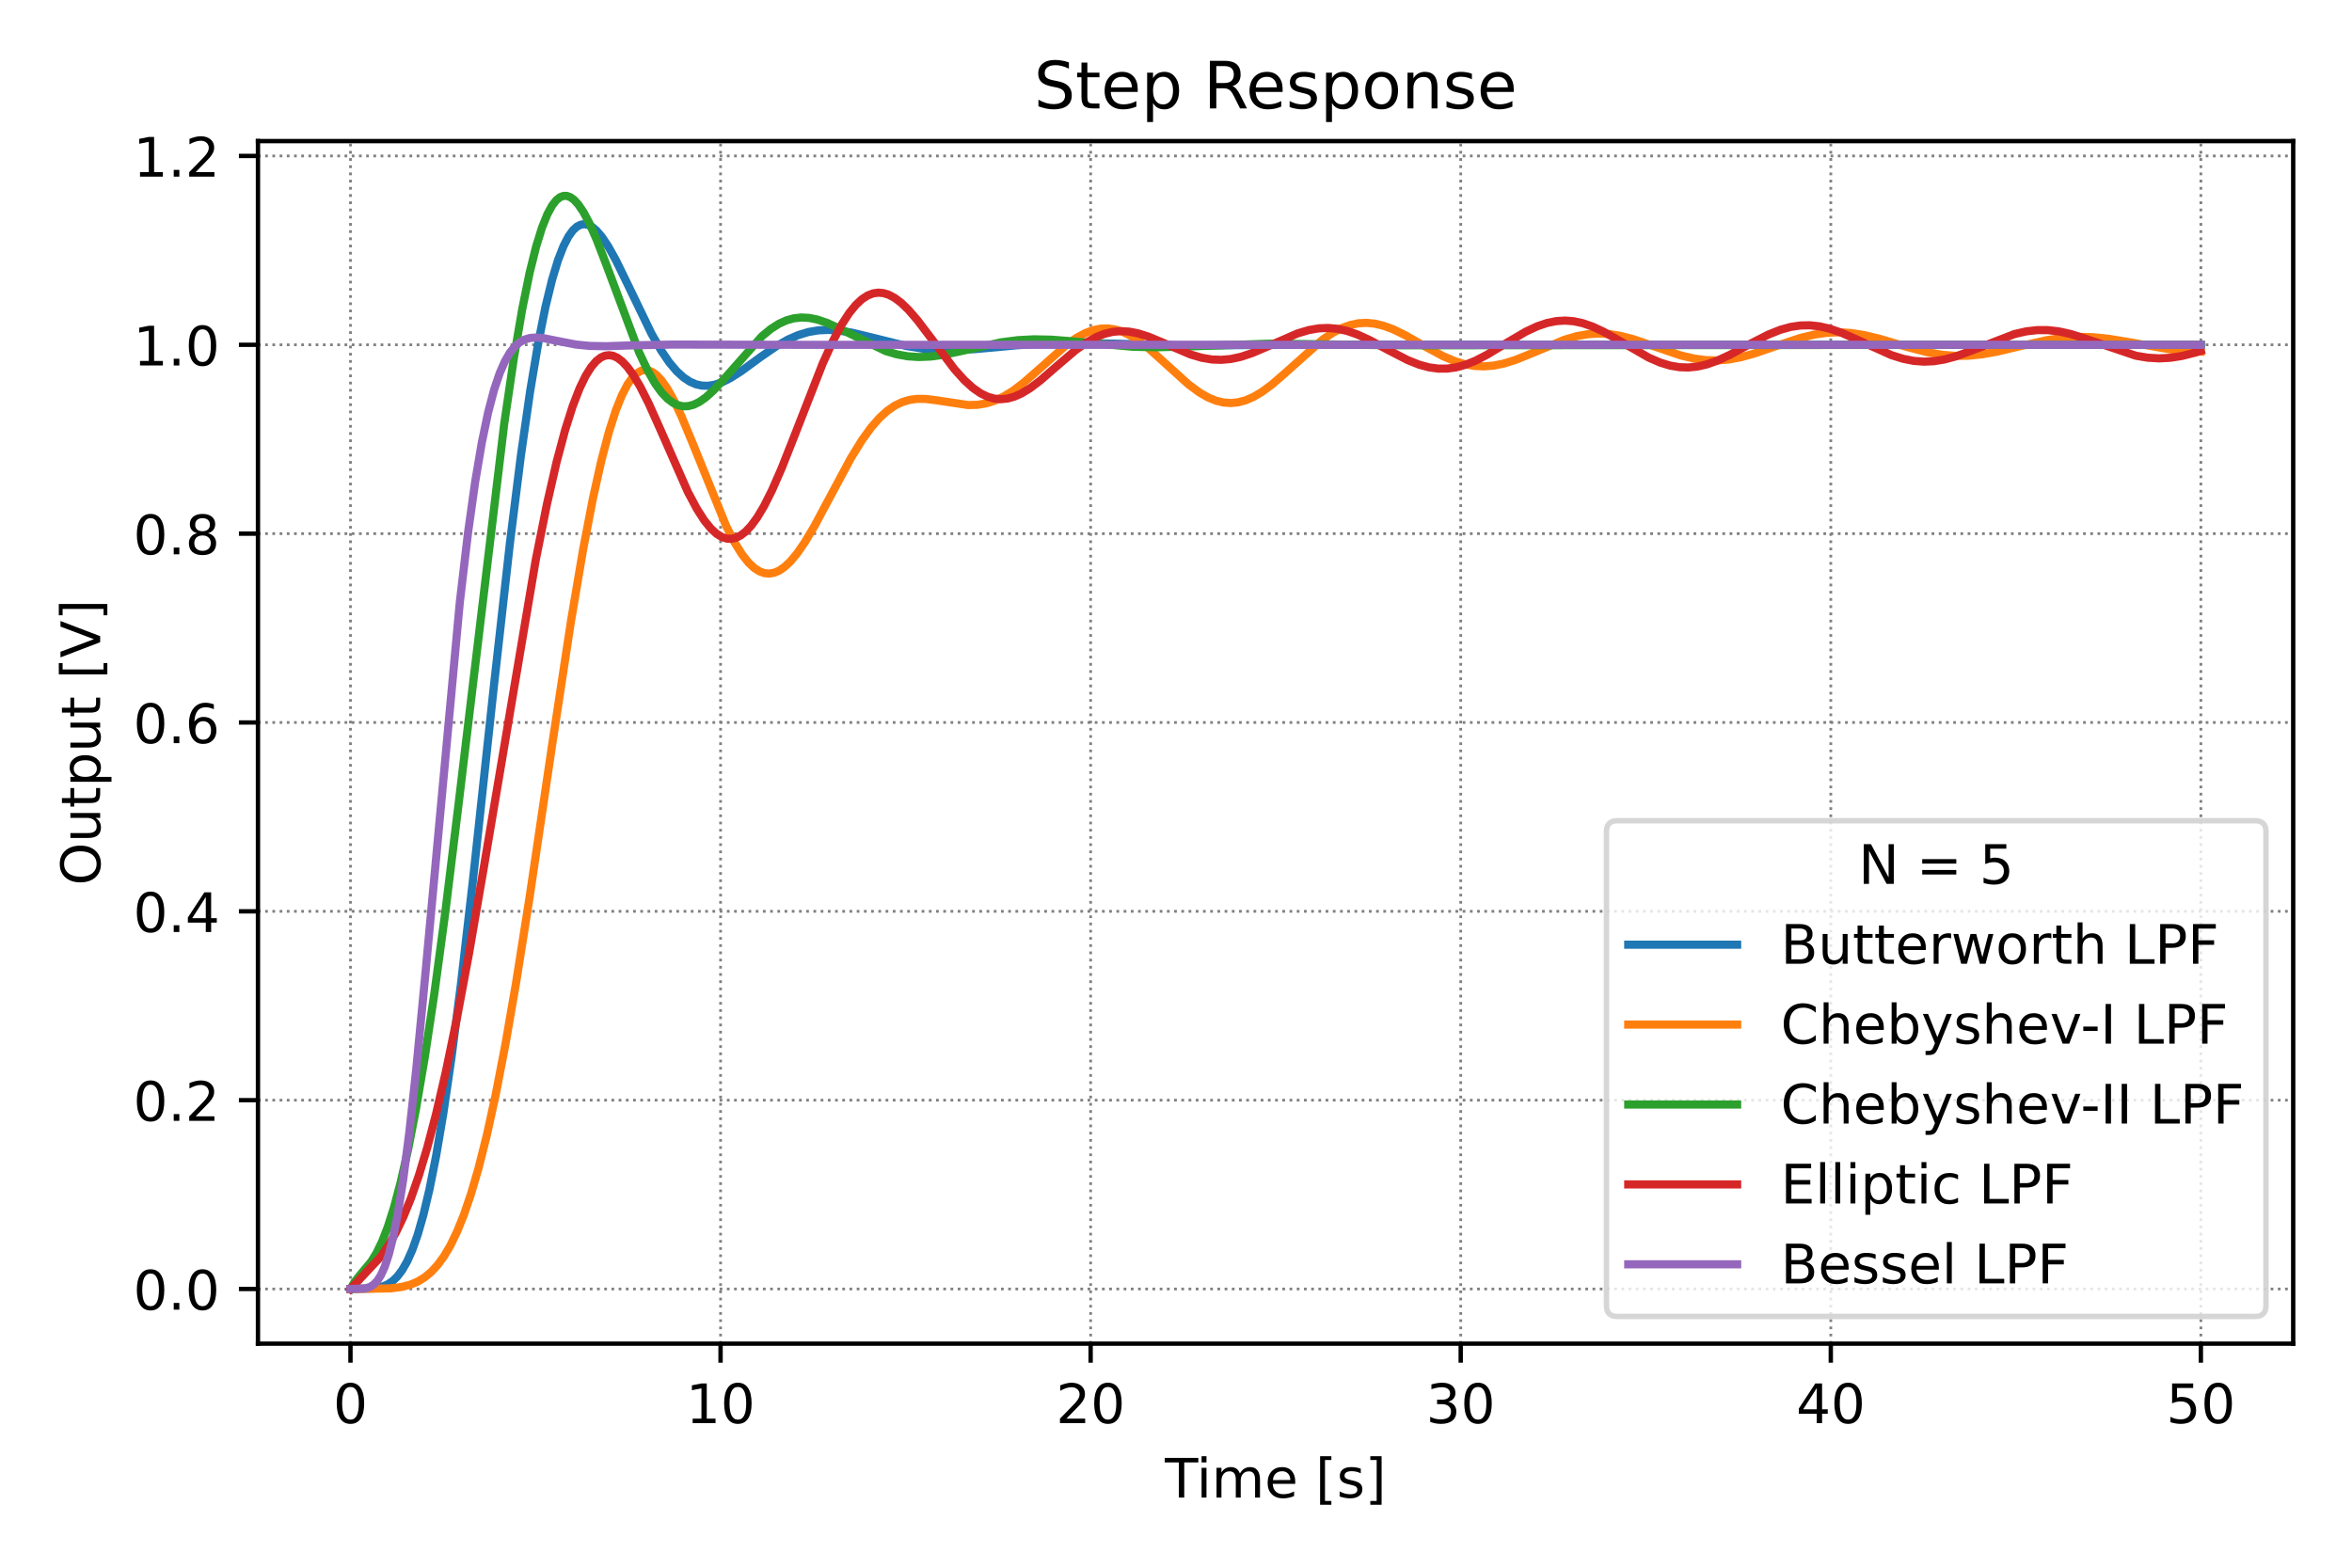 <?xml version="1.0" encoding="utf-8" standalone="no"?>
<!DOCTYPE svg PUBLIC "-//W3C//DTD SVG 1.1//EN"
  "http://www.w3.org/Graphics/SVG/1.1/DTD/svg11.dtd">
<!-- Created with matplotlib (https://matplotlib.org/) -->
<svg height="288pt" version="1.1" viewBox="0 0 432 288" width="432pt" xmlns="http://www.w3.org/2000/svg" xmlns:xlink="http://www.w3.org/1999/xlink">
 <defs>
  <style type="text/css">*{stroke-linecap:butt;stroke-linejoin:round;}</style>
 </defs>
 <g id="figure_1">
  <g id="patch_1">
   <path d="M 0 288 
L 432 288 
L 432 0 
L 0 0 
z
" style="fill:#ffffff;"/>
  </g>
  <g id="axes_1">
   <g id="patch_2">
    <path d="M 47.381 246.844 
L 421.2 246.844 
L 421.2 25.918 
L 47.381 25.918 
z
" style="fill:#ffffff;"/>
   </g>
   <g id="matplotlib.axis_1">
    <g id="xtick_1">
     <g id="line2d_1">
      <path clip-path="url(#pc11faf0f6f)" d="M 64.373 246.844 
L 64.373 25.918 
" style="fill:none;stroke:#808080;stroke-dasharray:0.5,0.825;stroke-dashoffset:0;stroke-width:0.5;"/>
     </g>
     <g id="line2d_2">
      <defs>
       <path d="M 0 0 
L 0 3.5 
" id="m43953346f5" style="stroke:#000000;stroke-width:0.8;"/>
      </defs>
      <g>
       <use style="stroke:#000000;stroke-width:0.8;" x="64.373" xlink:href="#m43953346f5" y="246.844"/>
      </g>
     </g>
     <g id="text_1">
      <!-- 0 -->
      <g transform="translate(61.192 261.442)scale(0.1 -0.1)">
       <defs>
        <path d="M 31.781 66.406 
Q 24.172 66.406 20.328 58.906 
Q 16.5 51.422 16.5 36.375 
Q 16.5 21.391 20.328 13.891 
Q 24.172 6.391 31.781 6.391 
Q 39.453 6.391 43.281 13.891 
Q 47.125 21.391 47.125 36.375 
Q 47.125 51.422 43.281 58.906 
Q 39.453 66.406 31.781 66.406 
z
M 31.781 74.219 
Q 44.047 74.219 50.516 64.516 
Q 56.984 54.828 56.984 36.375 
Q 56.984 17.969 50.516 8.266 
Q 44.047 -1.422 31.781 -1.422 
Q 19.531 -1.422 13.062 8.266 
Q 6.594 17.969 6.594 36.375 
Q 6.594 54.828 13.062 64.516 
Q 19.531 74.219 31.781 74.219 
z
" id="DejaVuSans-48"/>
       </defs>
       <use xlink:href="#DejaVuSans-48"/>
      </g>
     </g>
    </g>
    <g id="xtick_2">
     <g id="line2d_3">
      <path clip-path="url(#pc11faf0f6f)" d="M 132.347 246.844 
L 132.347 25.918 
" style="fill:none;stroke:#808080;stroke-dasharray:0.5,0.825;stroke-dashoffset:0;stroke-width:0.5;"/>
     </g>
     <g id="line2d_4">
      <g>
       <use style="stroke:#000000;stroke-width:0.8;" x="132.347" xlink:href="#m43953346f5" y="246.844"/>
      </g>
     </g>
     <g id="text_2">
      <!-- 10 -->
      <g transform="translate(125.984 261.442)scale(0.1 -0.1)">
       <defs>
        <path d="M 12.406 8.297 
L 28.516 8.297 
L 28.516 63.922 
L 10.984 60.406 
L 10.984 69.391 
L 28.422 72.906 
L 38.281 72.906 
L 38.281 8.297 
L 54.391 8.297 
L 54.391 0 
L 12.406 0 
z
" id="DejaVuSans-49"/>
       </defs>
       <use xlink:href="#DejaVuSans-49"/>
       <use x="63.623" xlink:href="#DejaVuSans-48"/>
      </g>
     </g>
    </g>
    <g id="xtick_3">
     <g id="line2d_5">
      <path clip-path="url(#pc11faf0f6f)" d="M 200.321 246.844 
L 200.321 25.918 
" style="fill:none;stroke:#808080;stroke-dasharray:0.5,0.825;stroke-dashoffset:0;stroke-width:0.5;"/>
     </g>
     <g id="line2d_6">
      <g>
       <use style="stroke:#000000;stroke-width:0.8;" x="200.321" xlink:href="#m43953346f5" y="246.844"/>
      </g>
     </g>
     <g id="text_3">
      <!-- 20 -->
      <g transform="translate(193.958 261.442)scale(0.1 -0.1)">
       <defs>
        <path d="M 19.188 8.297 
L 53.609 8.297 
L 53.609 0 
L 7.328 0 
L 7.328 8.297 
Q 12.938 14.109 22.625 23.891 
Q 32.328 33.688 34.812 36.531 
Q 39.547 41.844 41.422 45.531 
Q 43.312 49.219 43.312 52.781 
Q 43.312 58.594 39.234 62.25 
Q 35.156 65.922 28.609 65.922 
Q 23.969 65.922 18.812 64.312 
Q 13.672 62.703 7.812 59.422 
L 7.812 69.391 
Q 13.766 71.781 18.938 73 
Q 24.125 74.219 28.422 74.219 
Q 39.75 74.219 46.484 68.547 
Q 53.219 62.891 53.219 53.422 
Q 53.219 48.922 51.531 44.891 
Q 49.859 40.875 45.406 35.406 
Q 44.188 33.984 37.641 27.219 
Q 31.109 20.453 19.188 8.297 
z
" id="DejaVuSans-50"/>
       </defs>
       <use xlink:href="#DejaVuSans-50"/>
       <use x="63.623" xlink:href="#DejaVuSans-48"/>
      </g>
     </g>
    </g>
    <g id="xtick_4">
     <g id="line2d_7">
      <path clip-path="url(#pc11faf0f6f)" d="M 268.295 246.844 
L 268.295 25.918 
" style="fill:none;stroke:#808080;stroke-dasharray:0.5,0.825;stroke-dashoffset:0;stroke-width:0.5;"/>
     </g>
     <g id="line2d_8">
      <g>
       <use style="stroke:#000000;stroke-width:0.8;" x="268.295" xlink:href="#m43953346f5" y="246.844"/>
      </g>
     </g>
     <g id="text_4">
      <!-- 30 -->
      <g transform="translate(261.932 261.442)scale(0.1 -0.1)">
       <defs>
        <path d="M 40.578 39.312 
Q 47.656 37.797 51.625 33 
Q 55.609 28.219 55.609 21.188 
Q 55.609 10.406 48.188 4.484 
Q 40.766 -1.422 27.094 -1.422 
Q 22.516 -1.422 17.656 -0.516 
Q 12.797 0.391 7.625 2.203 
L 7.625 11.719 
Q 11.719 9.328 16.594 8.109 
Q 21.484 6.891 26.812 6.891 
Q 36.078 6.891 40.938 10.547 
Q 45.797 14.203 45.797 21.188 
Q 45.797 27.641 41.281 31.266 
Q 36.766 34.906 28.719 34.906 
L 20.219 34.906 
L 20.219 43.016 
L 29.109 43.016 
Q 36.375 43.016 40.234 45.922 
Q 44.094 48.828 44.094 54.297 
Q 44.094 59.906 40.109 62.906 
Q 36.141 65.922 28.719 65.922 
Q 24.656 65.922 20.016 65.031 
Q 15.375 64.156 9.812 62.312 
L 9.812 71.094 
Q 15.438 72.656 20.344 73.438 
Q 25.25 74.219 29.594 74.219 
Q 40.828 74.219 47.359 69.109 
Q 53.906 64.016 53.906 55.328 
Q 53.906 49.266 50.438 45.094 
Q 46.969 40.922 40.578 39.312 
z
" id="DejaVuSans-51"/>
       </defs>
       <use xlink:href="#DejaVuSans-51"/>
       <use x="63.623" xlink:href="#DejaVuSans-48"/>
      </g>
     </g>
    </g>
    <g id="xtick_5">
     <g id="line2d_9">
      <path clip-path="url(#pc11faf0f6f)" d="M 336.268 246.844 
L 336.268 25.918 
" style="fill:none;stroke:#808080;stroke-dasharray:0.5,0.825;stroke-dashoffset:0;stroke-width:0.5;"/>
     </g>
     <g id="line2d_10">
      <g>
       <use style="stroke:#000000;stroke-width:0.8;" x="336.268" xlink:href="#m43953346f5" y="246.844"/>
      </g>
     </g>
     <g id="text_5">
      <!-- 40 -->
      <g transform="translate(329.906 261.442)scale(0.1 -0.1)">
       <defs>
        <path d="M 37.797 64.312 
L 12.891 25.391 
L 37.797 25.391 
z
M 35.203 72.906 
L 47.609 72.906 
L 47.609 25.391 
L 58.016 25.391 
L 58.016 17.188 
L 47.609 17.188 
L 47.609 0 
L 37.797 0 
L 37.797 17.188 
L 4.891 17.188 
L 4.891 26.703 
z
" id="DejaVuSans-52"/>
       </defs>
       <use xlink:href="#DejaVuSans-52"/>
       <use x="63.623" xlink:href="#DejaVuSans-48"/>
      </g>
     </g>
    </g>
    <g id="xtick_6">
     <g id="line2d_11">
      <path clip-path="url(#pc11faf0f6f)" d="M 404.242 246.844 
L 404.242 25.918 
" style="fill:none;stroke:#808080;stroke-dasharray:0.5,0.825;stroke-dashoffset:0;stroke-width:0.5;"/>
     </g>
     <g id="line2d_12">
      <g>
       <use style="stroke:#000000;stroke-width:0.8;" x="404.242" xlink:href="#m43953346f5" y="246.844"/>
      </g>
     </g>
     <g id="text_6">
      <!-- 50 -->
      <g transform="translate(397.88 261.442)scale(0.1 -0.1)">
       <defs>
        <path d="M 10.797 72.906 
L 49.516 72.906 
L 49.516 64.594 
L 19.828 64.594 
L 19.828 46.734 
Q 21.969 47.469 24.109 47.828 
Q 26.266 48.188 28.422 48.188 
Q 40.625 48.188 47.75 41.5 
Q 54.891 34.812 54.891 23.391 
Q 54.891 11.625 47.562 5.094 
Q 40.234 -1.422 26.906 -1.422 
Q 22.312 -1.422 17.547 -0.641 
Q 12.797 0.141 7.719 1.703 
L 7.719 11.625 
Q 12.109 9.234 16.797 8.062 
Q 21.484 6.891 26.703 6.891 
Q 35.156 6.891 40.078 11.328 
Q 45.016 15.766 45.016 23.391 
Q 45.016 31 40.078 35.438 
Q 35.156 39.891 26.703 39.891 
Q 22.75 39.891 18.812 39.016 
Q 14.891 38.141 10.797 36.281 
z
" id="DejaVuSans-53"/>
       </defs>
       <use xlink:href="#DejaVuSans-53"/>
       <use x="63.623" xlink:href="#DejaVuSans-48"/>
      </g>
     </g>
    </g>
    <g id="text_7">
     <!-- Time [s] -->
     <g transform="translate(213.962 275.12)scale(0.1 -0.1)">
      <defs>
       <path d="M -0.297 72.906 
L 61.375 72.906 
L 61.375 64.594 
L 35.5 64.594 
L 35.5 0 
L 25.594 0 
L 25.594 64.594 
L -0.297 64.594 
z
" id="DejaVuSans-84"/>
       <path d="M 9.422 54.688 
L 18.406 54.688 
L 18.406 0 
L 9.422 0 
z
M 9.422 75.984 
L 18.406 75.984 
L 18.406 64.594 
L 9.422 64.594 
z
" id="DejaVuSans-105"/>
       <path d="M 52 44.188 
Q 55.375 50.25 60.062 53.125 
Q 64.75 56 71.094 56 
Q 79.641 56 84.281 50.016 
Q 88.922 44.047 88.922 33.016 
L 88.922 0 
L 79.891 0 
L 79.891 32.719 
Q 79.891 40.578 77.094 44.375 
Q 74.312 48.188 68.609 48.188 
Q 61.625 48.188 57.562 43.547 
Q 53.516 38.922 53.516 30.906 
L 53.516 0 
L 44.484 0 
L 44.484 32.719 
Q 44.484 40.625 41.703 44.406 
Q 38.922 48.188 33.109 48.188 
Q 26.219 48.188 22.156 43.531 
Q 18.109 38.875 18.109 30.906 
L 18.109 0 
L 9.078 0 
L 9.078 54.688 
L 18.109 54.688 
L 18.109 46.188 
Q 21.188 51.219 25.484 53.609 
Q 29.781 56 35.688 56 
Q 41.656 56 45.828 52.969 
Q 50 49.953 52 44.188 
z
" id="DejaVuSans-109"/>
       <path d="M 56.203 29.594 
L 56.203 25.203 
L 14.891 25.203 
Q 15.484 15.922 20.484 11.062 
Q 25.484 6.203 34.422 6.203 
Q 39.594 6.203 44.453 7.469 
Q 49.312 8.734 54.109 11.281 
L 54.109 2.781 
Q 49.266 0.734 44.188 -0.344 
Q 39.109 -1.422 33.891 -1.422 
Q 20.797 -1.422 13.156 6.188 
Q 5.516 13.812 5.516 26.812 
Q 5.516 40.234 12.766 48.109 
Q 20.016 56 32.328 56 
Q 43.359 56 49.781 48.891 
Q 56.203 41.797 56.203 29.594 
z
M 47.219 32.234 
Q 47.125 39.594 43.094 43.984 
Q 39.062 48.391 32.422 48.391 
Q 24.906 48.391 20.391 44.141 
Q 15.875 39.891 15.188 32.172 
z
" id="DejaVuSans-101"/>
       <path id="DejaVuSans-32"/>
       <path d="M 8.594 75.984 
L 29.297 75.984 
L 29.297 69 
L 17.578 69 
L 17.578 -6.203 
L 29.297 -6.203 
L 29.297 -13.188 
L 8.594 -13.188 
z
" id="DejaVuSans-91"/>
       <path d="M 44.281 53.078 
L 44.281 44.578 
Q 40.484 46.531 36.375 47.5 
Q 32.281 48.484 27.875 48.484 
Q 21.188 48.484 17.844 46.438 
Q 14.5 44.391 14.5 40.281 
Q 14.5 37.156 16.891 35.375 
Q 19.281 33.594 26.516 31.984 
L 29.594 31.297 
Q 39.156 29.25 43.188 25.516 
Q 47.219 21.781 47.219 15.094 
Q 47.219 7.469 41.188 3.016 
Q 35.156 -1.422 24.609 -1.422 
Q 20.219 -1.422 15.453 -0.562 
Q 10.688 0.297 5.422 2 
L 5.422 11.281 
Q 10.406 8.688 15.234 7.391 
Q 20.062 6.109 24.812 6.109 
Q 31.156 6.109 34.562 8.281 
Q 37.984 10.453 37.984 14.406 
Q 37.984 18.062 35.516 20.016 
Q 33.062 21.969 24.703 23.781 
L 21.578 24.516 
Q 13.234 26.266 9.516 29.906 
Q 5.812 33.547 5.812 39.891 
Q 5.812 47.609 11.281 51.797 
Q 16.75 56 26.812 56 
Q 31.781 56 36.172 55.266 
Q 40.578 54.547 44.281 53.078 
z
" id="DejaVuSans-115"/>
       <path d="M 30.422 75.984 
L 30.422 -13.188 
L 9.719 -13.188 
L 9.719 -6.203 
L 21.391 -6.203 
L 21.391 69 
L 9.719 69 
L 9.719 75.984 
z
" id="DejaVuSans-93"/>
      </defs>
      <use xlink:href="#DejaVuSans-84"/>
      <use x="57.959" xlink:href="#DejaVuSans-105"/>
      <use x="85.742" xlink:href="#DejaVuSans-109"/>
      <use x="183.154" xlink:href="#DejaVuSans-101"/>
      <use x="244.678" xlink:href="#DejaVuSans-32"/>
      <use x="276.465" xlink:href="#DejaVuSans-91"/>
      <use x="315.479" xlink:href="#DejaVuSans-115"/>
      <use x="367.578" xlink:href="#DejaVuSans-93"/>
     </g>
    </g>
   </g>
   <g id="matplotlib.axis_2">
    <g id="ytick_1">
     <g id="line2d_13">
      <path clip-path="url(#pc11faf0f6f)" d="M 47.381 236.802 
L 421.2 236.802 
" style="fill:none;stroke:#808080;stroke-dasharray:0.5,0.825;stroke-dashoffset:0;stroke-width:0.5;"/>
     </g>
     <g id="line2d_14">
      <defs>
       <path d="M 0 0 
L -3.5 0 
" id="mc18fca1561" style="stroke:#000000;stroke-width:0.8;"/>
      </defs>
      <g>
       <use style="stroke:#000000;stroke-width:0.8;" x="47.381" xlink:href="#mc18fca1561" y="236.802"/>
      </g>
     </g>
     <g id="text_8">
      <!-- 0.0 -->
      <g transform="translate(24.478 240.601)scale(0.1 -0.1)">
       <defs>
        <path d="M 10.688 12.406 
L 21 12.406 
L 21 0 
L 10.688 0 
z
" id="DejaVuSans-46"/>
       </defs>
       <use xlink:href="#DejaVuSans-48"/>
       <use x="63.623" xlink:href="#DejaVuSans-46"/>
       <use x="95.41" xlink:href="#DejaVuSans-48"/>
      </g>
     </g>
    </g>
    <g id="ytick_2">
     <g id="line2d_15">
      <path clip-path="url(#pc11faf0f6f)" d="M 47.381 202.11 
L 421.2 202.11 
" style="fill:none;stroke:#808080;stroke-dasharray:0.5,0.825;stroke-dashoffset:0;stroke-width:0.5;"/>
     </g>
     <g id="line2d_16">
      <g>
       <use style="stroke:#000000;stroke-width:0.8;" x="47.381" xlink:href="#mc18fca1561" y="202.11"/>
      </g>
     </g>
     <g id="text_9">
      <!-- 0.2 -->
      <g transform="translate(24.478 205.909)scale(0.1 -0.1)">
       <use xlink:href="#DejaVuSans-48"/>
       <use x="63.623" xlink:href="#DejaVuSans-46"/>
       <use x="95.41" xlink:href="#DejaVuSans-50"/>
      </g>
     </g>
    </g>
    <g id="ytick_3">
     <g id="line2d_17">
      <path clip-path="url(#pc11faf0f6f)" d="M 47.381 167.418 
L 421.2 167.418 
" style="fill:none;stroke:#808080;stroke-dasharray:0.5,0.825;stroke-dashoffset:0;stroke-width:0.5;"/>
     </g>
     <g id="line2d_18">
      <g>
       <use style="stroke:#000000;stroke-width:0.8;" x="47.381" xlink:href="#mc18fca1561" y="167.418"/>
      </g>
     </g>
     <g id="text_10">
      <!-- 0.4 -->
      <g transform="translate(24.478 171.217)scale(0.1 -0.1)">
       <use xlink:href="#DejaVuSans-48"/>
       <use x="63.623" xlink:href="#DejaVuSans-46"/>
       <use x="95.41" xlink:href="#DejaVuSans-52"/>
      </g>
     </g>
    </g>
    <g id="ytick_4">
     <g id="line2d_19">
      <path clip-path="url(#pc11faf0f6f)" d="M 47.381 132.726 
L 421.2 132.726 
" style="fill:none;stroke:#808080;stroke-dasharray:0.5,0.825;stroke-dashoffset:0;stroke-width:0.5;"/>
     </g>
     <g id="line2d_20">
      <g>
       <use style="stroke:#000000;stroke-width:0.8;" x="47.381" xlink:href="#mc18fca1561" y="132.726"/>
      </g>
     </g>
     <g id="text_11">
      <!-- 0.6 -->
      <g transform="translate(24.478 136.525)scale(0.1 -0.1)">
       <defs>
        <path d="M 33.016 40.375 
Q 26.375 40.375 22.484 35.828 
Q 18.609 31.297 18.609 23.391 
Q 18.609 15.531 22.484 10.953 
Q 26.375 6.391 33.016 6.391 
Q 39.656 6.391 43.531 10.953 
Q 47.406 15.531 47.406 23.391 
Q 47.406 31.297 43.531 35.828 
Q 39.656 40.375 33.016 40.375 
z
M 52.594 71.297 
L 52.594 62.312 
Q 48.875 64.062 45.094 64.984 
Q 41.312 65.922 37.594 65.922 
Q 27.828 65.922 22.672 59.328 
Q 17.531 52.734 16.797 39.406 
Q 19.672 43.656 24.016 45.922 
Q 28.375 48.188 33.594 48.188 
Q 44.578 48.188 50.953 41.516 
Q 57.328 34.859 57.328 23.391 
Q 57.328 12.156 50.688 5.359 
Q 44.047 -1.422 33.016 -1.422 
Q 20.359 -1.422 13.672 8.266 
Q 6.984 17.969 6.984 36.375 
Q 6.984 53.656 15.188 63.938 
Q 23.391 74.219 37.203 74.219 
Q 40.922 74.219 44.703 73.484 
Q 48.484 72.75 52.594 71.297 
z
" id="DejaVuSans-54"/>
       </defs>
       <use xlink:href="#DejaVuSans-48"/>
       <use x="63.623" xlink:href="#DejaVuSans-46"/>
       <use x="95.41" xlink:href="#DejaVuSans-54"/>
      </g>
     </g>
    </g>
    <g id="ytick_5">
     <g id="line2d_21">
      <path clip-path="url(#pc11faf0f6f)" d="M 47.381 98.034 
L 421.2 98.034 
" style="fill:none;stroke:#808080;stroke-dasharray:0.5,0.825;stroke-dashoffset:0;stroke-width:0.5;"/>
     </g>
     <g id="line2d_22">
      <g>
       <use style="stroke:#000000;stroke-width:0.8;" x="47.381" xlink:href="#mc18fca1561" y="98.034"/>
      </g>
     </g>
     <g id="text_12">
      <!-- 0.8 -->
      <g transform="translate(24.478 101.834)scale(0.1 -0.1)">
       <defs>
        <path d="M 31.781 34.625 
Q 24.75 34.625 20.719 30.859 
Q 16.703 27.094 16.703 20.516 
Q 16.703 13.922 20.719 10.156 
Q 24.75 6.391 31.781 6.391 
Q 38.812 6.391 42.859 10.172 
Q 46.922 13.969 46.922 20.516 
Q 46.922 27.094 42.891 30.859 
Q 38.875 34.625 31.781 34.625 
z
M 21.922 38.812 
Q 15.578 40.375 12.031 44.719 
Q 8.5 49.078 8.5 55.328 
Q 8.5 64.062 14.719 69.141 
Q 20.953 74.219 31.781 74.219 
Q 42.672 74.219 48.875 69.141 
Q 55.078 64.062 55.078 55.328 
Q 55.078 49.078 51.531 44.719 
Q 48 40.375 41.703 38.812 
Q 48.828 37.156 52.797 32.312 
Q 56.781 27.484 56.781 20.516 
Q 56.781 9.906 50.312 4.234 
Q 43.844 -1.422 31.781 -1.422 
Q 19.734 -1.422 13.25 4.234 
Q 6.781 9.906 6.781 20.516 
Q 6.781 27.484 10.781 32.312 
Q 14.797 37.156 21.922 38.812 
z
M 18.312 54.391 
Q 18.312 48.734 21.844 45.562 
Q 25.391 42.391 31.781 42.391 
Q 38.141 42.391 41.719 45.562 
Q 45.312 48.734 45.312 54.391 
Q 45.312 60.062 41.719 63.234 
Q 38.141 66.406 31.781 66.406 
Q 25.391 66.406 21.844 63.234 
Q 18.312 60.062 18.312 54.391 
z
" id="DejaVuSans-56"/>
       </defs>
       <use xlink:href="#DejaVuSans-48"/>
       <use x="63.623" xlink:href="#DejaVuSans-46"/>
       <use x="95.41" xlink:href="#DejaVuSans-56"/>
      </g>
     </g>
    </g>
    <g id="ytick_6">
     <g id="line2d_23">
      <path clip-path="url(#pc11faf0f6f)" d="M 47.381 63.343 
L 421.2 63.343 
" style="fill:none;stroke:#808080;stroke-dasharray:0.5,0.825;stroke-dashoffset:0;stroke-width:0.5;"/>
     </g>
     <g id="line2d_24">
      <g>
       <use style="stroke:#000000;stroke-width:0.8;" x="47.381" xlink:href="#mc18fca1561" y="63.343"/>
      </g>
     </g>
     <g id="text_13">
      <!-- 1.0 -->
      <g transform="translate(24.478 67.142)scale(0.1 -0.1)">
       <use xlink:href="#DejaVuSans-49"/>
       <use x="63.623" xlink:href="#DejaVuSans-46"/>
       <use x="95.41" xlink:href="#DejaVuSans-48"/>
      </g>
     </g>
    </g>
    <g id="ytick_7">
     <g id="line2d_25">
      <path clip-path="url(#pc11faf0f6f)" d="M 47.381 28.651 
L 421.2 28.651 
" style="fill:none;stroke:#808080;stroke-dasharray:0.5,0.825;stroke-dashoffset:0;stroke-width:0.5;"/>
     </g>
     <g id="line2d_26">
      <g>
       <use style="stroke:#000000;stroke-width:0.8;" x="47.381" xlink:href="#mc18fca1561" y="28.651"/>
      </g>
     </g>
     <g id="text_14">
      <!-- 1.2 -->
      <g transform="translate(24.478 32.45)scale(0.1 -0.1)">
       <use xlink:href="#DejaVuSans-49"/>
       <use x="63.623" xlink:href="#DejaVuSans-46"/>
       <use x="95.41" xlink:href="#DejaVuSans-50"/>
      </g>
     </g>
    </g>
    <g id="text_15">
     <!-- Output [V] -->
     <g transform="translate(18.398 162.66)rotate(-90)scale(0.1 -0.1)">
      <defs>
       <path d="M 39.406 66.219 
Q 28.656 66.219 22.328 58.203 
Q 16.016 50.203 16.016 36.375 
Q 16.016 22.609 22.328 14.594 
Q 28.656 6.594 39.406 6.594 
Q 50.141 6.594 56.422 14.594 
Q 62.703 22.609 62.703 36.375 
Q 62.703 50.203 56.422 58.203 
Q 50.141 66.219 39.406 66.219 
z
M 39.406 74.219 
Q 54.734 74.219 63.906 63.938 
Q 73.094 53.656 73.094 36.375 
Q 73.094 19.141 63.906 8.859 
Q 54.734 -1.422 39.406 -1.422 
Q 24.031 -1.422 14.812 8.828 
Q 5.609 19.094 5.609 36.375 
Q 5.609 53.656 14.812 63.938 
Q 24.031 74.219 39.406 74.219 
z
" id="DejaVuSans-79"/>
       <path d="M 8.5 21.578 
L 8.5 54.688 
L 17.484 54.688 
L 17.484 21.922 
Q 17.484 14.156 20.5 10.266 
Q 23.531 6.391 29.594 6.391 
Q 36.859 6.391 41.078 11.031 
Q 45.312 15.672 45.312 23.688 
L 45.312 54.688 
L 54.297 54.688 
L 54.297 0 
L 45.312 0 
L 45.312 8.406 
Q 42.047 3.422 37.719 1 
Q 33.406 -1.422 27.688 -1.422 
Q 18.266 -1.422 13.375 4.438 
Q 8.5 10.297 8.5 21.578 
z
M 31.109 56 
z
" id="DejaVuSans-117"/>
       <path d="M 18.312 70.219 
L 18.312 54.688 
L 36.812 54.688 
L 36.812 47.703 
L 18.312 47.703 
L 18.312 18.016 
Q 18.312 11.328 20.141 9.422 
Q 21.969 7.516 27.594 7.516 
L 36.812 7.516 
L 36.812 0 
L 27.594 0 
Q 17.188 0 13.234 3.875 
Q 9.281 7.766 9.281 18.016 
L 9.281 47.703 
L 2.688 47.703 
L 2.688 54.688 
L 9.281 54.688 
L 9.281 70.219 
z
" id="DejaVuSans-116"/>
       <path d="M 18.109 8.203 
L 18.109 -20.797 
L 9.078 -20.797 
L 9.078 54.688 
L 18.109 54.688 
L 18.109 46.391 
Q 20.953 51.266 25.266 53.625 
Q 29.594 56 35.594 56 
Q 45.562 56 51.781 48.094 
Q 58.016 40.188 58.016 27.297 
Q 58.016 14.406 51.781 6.484 
Q 45.562 -1.422 35.594 -1.422 
Q 29.594 -1.422 25.266 0.953 
Q 20.953 3.328 18.109 8.203 
z
M 48.688 27.297 
Q 48.688 37.203 44.609 42.844 
Q 40.531 48.484 33.406 48.484 
Q 26.266 48.484 22.188 42.844 
Q 18.109 37.203 18.109 27.297 
Q 18.109 17.391 22.188 11.75 
Q 26.266 6.109 33.406 6.109 
Q 40.531 6.109 44.609 11.75 
Q 48.688 17.391 48.688 27.297 
z
" id="DejaVuSans-112"/>
       <path d="M 28.609 0 
L 0.781 72.906 
L 11.078 72.906 
L 34.188 11.531 
L 57.328 72.906 
L 67.578 72.906 
L 39.797 0 
z
" id="DejaVuSans-86"/>
      </defs>
      <use xlink:href="#DejaVuSans-79"/>
      <use x="78.711" xlink:href="#DejaVuSans-117"/>
      <use x="142.09" xlink:href="#DejaVuSans-116"/>
      <use x="181.299" xlink:href="#DejaVuSans-112"/>
      <use x="244.775" xlink:href="#DejaVuSans-117"/>
      <use x="308.154" xlink:href="#DejaVuSans-116"/>
      <use x="347.363" xlink:href="#DejaVuSans-32"/>
      <use x="379.15" xlink:href="#DejaVuSans-91"/>
      <use x="418.164" xlink:href="#DejaVuSans-86"/>
      <use x="486.572" xlink:href="#DejaVuSans-93"/>
     </g>
    </g>
   </g>
   <g id="line2d_27">
    <path clip-path="url(#pc11faf0f6f)" d="M 64.373 236.802 
L 68.723 236.693 
L 70.083 236.423 
L 71.136 235.995 
L 72.088 235.366 
L 72.972 234.515 
L 73.855 233.352 
L 74.773 231.755 
L 75.725 229.624 
L 76.71 226.849 
L 77.764 223.193 
L 78.885 218.471 
L 80.109 212.318 
L 81.434 204.483 
L 82.93 194.259 
L 84.663 180.783 
L 86.804 162.271 
L 90.713 126.05 
L 93.67 99.68 
L 95.675 83.69 
L 97.374 71.854 
L 98.87 62.954 
L 100.195 56.341 
L 101.419 51.332 
L 102.506 47.761 
L 103.492 45.228 
L 104.41 43.449 
L 105.225 42.316 
L 105.973 41.63 
L 106.687 41.271 
L 107.366 41.181 
L 108.046 41.321 
L 108.794 41.719 
L 109.61 42.418 
L 110.561 43.539 
L 111.717 45.271 
L 113.144 47.84 
L 115.183 52.017 
L 119.67 61.311 
L 121.437 64.398 
L 122.932 66.586 
L 124.292 68.193 
L 125.549 69.342 
L 126.705 70.109 
L 127.827 70.598 
L 128.948 70.846 
L 130.104 70.869 
L 131.327 70.663 
L 132.653 70.208 
L 134.182 69.441 
L 136.119 68.205 
L 139.654 65.621 
L 142.679 63.54 
L 144.786 62.353 
L 146.689 61.531 
L 148.491 60.994 
L 150.292 60.69 
L 152.161 60.604 
L 154.2 60.74 
L 156.546 61.129 
L 159.774 61.908 
L 166.436 63.558 
L 169.495 64.048 
L 172.417 64.291 
L 175.51 64.322 
L 179.215 64.127 
L 186.862 63.425 
L 192.232 63.076 
L 197.16 62.985 
L 203.38 63.112 
L 217.688 63.468 
L 227.612 63.404 
L 244.742 63.3 
L 305.51 63.344 
L 404.208 63.343 
L 404.208 63.343 
" style="fill:none;stroke:#1f77b4;stroke-linecap:square;stroke-width:1.5;"/>
   </g>
   <g id="line2d_28">
    <path clip-path="url(#pc11faf0f6f)" d="M 64.373 236.802 
L 71.646 236.691 
L 73.753 236.427 
L 75.385 236.003 
L 76.778 235.412 
L 78.036 234.637 
L 79.225 233.644 
L 80.381 232.39 
L 81.536 230.809 
L 82.726 228.796 
L 83.949 226.273 
L 85.207 223.162 
L 86.532 219.275 
L 87.926 214.486 
L 89.421 208.529 
L 91.053 201.073 
L 92.82 191.923 
L 94.825 180.335 
L 97.272 164.82 
L 101.419 136.806 
L 104.885 114.051 
L 107.095 100.986 
L 108.896 91.604 
L 110.459 84.584 
L 111.853 79.309 
L 113.11 75.394 
L 114.232 72.601 
L 115.251 70.639 
L 116.169 69.34 
L 116.985 68.552 
L 117.732 68.124 
L 118.446 67.97 
L 119.126 68.046 
L 119.84 68.351 
L 120.621 68.933 
L 121.505 69.883 
L 122.525 71.329 
L 123.714 73.429 
L 125.142 76.427 
L 127.011 80.909 
L 133.4 96.678 
L 134.964 99.724 
L 136.289 101.848 
L 137.479 103.351 
L 138.532 104.343 
L 139.518 104.972 
L 140.436 105.295 
L 141.319 105.369 
L 142.203 105.215 
L 143.121 104.822 
L 144.106 104.148 
L 145.194 103.125 
L 146.417 101.659 
L 147.845 99.589 
L 149.612 96.614 
L 152.263 91.657 
L 156.308 84.126 
L 158.313 80.872 
L 160.012 78.522 
L 161.542 76.775 
L 162.969 75.476 
L 164.329 74.537 
L 165.654 73.888 
L 167.014 73.473 
L 168.441 73.276 
L 170.038 73.289 
L 172.044 73.542 
L 177.821 74.412 
L 179.555 74.365 
L 181.152 74.098 
L 182.715 73.607 
L 184.313 72.865 
L 186.012 71.824 
L 187.949 70.365 
L 190.464 68.169 
L 195.834 63.406 
L 197.738 62.062 
L 199.335 61.195 
L 200.797 60.649 
L 202.156 60.376 
L 203.481 60.337 
L 204.807 60.524 
L 206.166 60.945 
L 207.628 61.64 
L 209.225 62.654 
L 211.129 64.141 
L 213.746 66.499 
L 218.3 70.62 
L 220.271 72.078 
L 221.902 73.02 
L 223.364 73.618 
L 224.757 73.95 
L 226.083 74.041 
L 227.408 73.908 
L 228.768 73.545 
L 230.195 72.932 
L 231.759 72.014 
L 233.56 70.69 
L 235.871 68.694 
L 242.906 62.416 
L 244.81 61.127 
L 246.475 60.26 
L 248.038 59.694 
L 249.534 59.39 
L 250.995 59.315 
L 252.525 59.464 
L 254.122 59.846 
L 255.923 60.513 
L 258.098 61.572 
L 261.701 63.623 
L 265.032 65.422 
L 267.207 66.349 
L 269.11 66.924 
L 270.878 67.229 
L 272.611 67.304 
L 274.378 67.157 
L 276.247 66.777 
L 278.389 66.107 
L 281.176 64.981 
L 287.361 62.411 
L 289.638 61.752 
L 291.678 61.39 
L 293.615 61.27 
L 295.586 61.372 
L 297.659 61.708 
L 300.004 62.32 
L 303.165 63.395 
L 308.671 65.284 
L 311.118 65.867 
L 313.293 66.16 
L 315.366 66.217 
L 317.44 66.052 
L 319.649 65.651 
L 322.198 64.954 
L 325.902 63.68 
L 330.627 62.098 
L 333.244 61.464 
L 335.555 61.133 
L 337.764 61.043 
L 339.973 61.177 
L 342.352 61.548 
L 345.173 62.225 
L 350.305 63.747 
L 353.908 64.689 
L 356.593 65.164 
L 359.04 65.372 
L 361.453 65.351 
L 363.968 65.103 
L 366.857 64.588 
L 371.275 63.54 
L 375.999 62.485 
L 378.956 62.054 
L 381.641 61.884 
L 384.326 61.939 
L 387.215 62.226 
L 390.817 62.821 
L 399.28 64.301 
L 402.373 64.558 
L 404.208 64.598 
L 404.208 64.598 
" style="fill:none;stroke:#ff7f0e;stroke-linecap:square;stroke-width:1.5;"/>
   </g>
   <g id="line2d_29">
    <path clip-path="url(#pc11faf0f6f)" d="M 64.373 236.802 
L 65.121 235.504 
L 66.106 234.262 
L 68.214 231.727 
L 69.199 230.114 
L 70.185 228.071 
L 71.238 225.355 
L 72.36 221.834 
L 73.583 217.242 
L 74.943 211.231 
L 76.404 203.729 
L 78.002 194.339 
L 79.769 182.588 
L 81.774 167.704 
L 84.221 147.776 
L 92.616 77.824 
L 94.383 65.786 
L 95.913 56.825 
L 97.272 50.137 
L 98.462 45.333 
L 99.549 41.821 
L 100.535 39.365 
L 101.419 37.743 
L 102.2 36.753 
L 102.88 36.219 
L 103.526 35.983 
L 104.138 35.993 
L 104.783 36.237 
L 105.463 36.737 
L 106.245 37.598 
L 107.163 38.96 
L 108.25 41.001 
L 109.576 43.992 
L 111.343 48.575 
L 117.393 64.745 
L 118.956 68.058 
L 120.315 70.433 
L 121.505 72.087 
L 122.593 73.238 
L 123.612 74.004 
L 124.564 74.449 
L 125.481 74.642 
L 126.399 74.613 
L 127.385 74.355 
L 128.438 73.844 
L 129.628 73.011 
L 131.055 71.723 
L 132.891 69.737 
L 139.926 61.791 
L 141.591 60.42 
L 143.087 59.471 
L 144.48 58.843 
L 145.84 58.471 
L 147.199 58.327 
L 148.627 58.405 
L 150.156 58.717 
L 151.889 59.306 
L 154.064 60.298 
L 162.663 64.486 
L 164.736 65.098 
L 166.742 65.458 
L 168.747 65.59 
L 170.888 65.505 
L 173.335 65.175 
L 176.564 64.495 
L 183.871 62.889 
L 186.93 62.495 
L 189.887 62.339 
L 193.081 62.401 
L 197.058 62.714 
L 208.104 63.706 
L 212.522 63.794 
L 217.722 63.664 
L 232.982 63.141 
L 240.663 63.225 
L 256.093 63.433 
L 380.893 63.343 
L 404.208 63.342 
L 404.208 63.342 
" style="fill:none;stroke:#2ca02c;stroke-linecap:square;stroke-width:1.5;"/>
   </g>
   <g id="line2d_30">
    <path clip-path="url(#pc11faf0f6f)" d="M 64.373 236.802 
L 69.947 230.858 
L 71.374 228.772 
L 72.734 226.386 
L 74.093 223.544 
L 75.487 220.11 
L 76.948 215.901 
L 78.478 210.806 
L 80.109 204.588 
L 81.876 196.96 
L 83.848 187.433 
L 86.091 175.451 
L 88.878 159.276 
L 98.394 102.905 
L 100.467 92.576 
L 102.234 84.86 
L 103.798 79 
L 105.191 74.61 
L 106.449 71.359 
L 107.57 69.042 
L 108.59 67.418 
L 109.508 66.347 
L 110.357 65.68 
L 111.139 65.337 
L 111.887 65.244 
L 112.634 65.374 
L 113.416 65.736 
L 114.266 66.38 
L 115.217 67.387 
L 116.305 68.874 
L 117.597 71.044 
L 119.16 74.139 
L 121.267 78.85 
L 126.331 90.347 
L 127.997 93.483 
L 129.39 95.651 
L 130.58 97.111 
L 131.633 98.072 
L 132.585 98.654 
L 133.468 98.942 
L 134.318 98.985 
L 135.168 98.798 
L 136.017 98.382 
L 136.935 97.681 
L 137.955 96.603 
L 139.076 95.076 
L 140.334 92.972 
L 141.795 90.07 
L 143.563 86.035 
L 145.976 79.917 
L 151.108 66.779 
L 153.011 62.598 
L 154.574 59.671 
L 155.968 57.518 
L 157.191 56.014 
L 158.313 54.97 
L 159.366 54.284 
L 160.352 53.901 
L 161.304 53.763 
L 162.255 53.845 
L 163.241 54.151 
L 164.329 54.73 
L 165.518 55.624 
L 166.878 56.933 
L 168.543 58.862 
L 170.888 61.957 
L 175.306 67.825 
L 177.142 69.864 
L 178.705 71.279 
L 180.098 72.247 
L 181.39 72.875 
L 182.614 73.225 
L 183.803 73.335 
L 185.027 73.22 
L 186.284 72.875 
L 187.644 72.269 
L 189.207 71.315 
L 191.076 69.899 
L 193.931 67.42 
L 197.568 64.318 
L 199.573 62.9 
L 201.306 61.941 
L 202.87 61.322 
L 204.365 60.964 
L 205.861 60.832 
L 207.39 60.92 
L 209.055 61.243 
L 210.959 61.848 
L 213.508 62.913 
L 218.674 65.122 
L 220.747 65.73 
L 222.582 66.039 
L 224.315 66.107 
L 226.049 65.952 
L 227.884 65.56 
L 229.923 64.889 
L 232.574 63.763 
L 238.318 61.254 
L 240.391 60.637 
L 242.227 60.32 
L 243.96 60.249 
L 245.659 60.403 
L 247.393 60.785 
L 249.296 61.439 
L 251.505 62.443 
L 254.904 64.27 
L 258.506 66.132 
L 260.647 66.99 
L 262.483 67.489 
L 264.182 67.72 
L 265.813 67.716 
L 267.445 67.487 
L 269.144 67.019 
L 271.013 66.264 
L 273.189 65.134 
L 276.519 63.116 
L 280.224 60.94 
L 282.365 59.939 
L 284.2 59.321 
L 285.866 58.989 
L 287.463 58.893 
L 289.061 59.019 
L 290.726 59.377 
L 292.493 59.989 
L 294.532 60.941 
L 297.217 62.46 
L 302.825 65.693 
L 304.932 66.609 
L 306.768 67.168 
L 308.467 67.456 
L 310.098 67.51 
L 311.764 67.343 
L 313.497 66.942 
L 315.4 66.268 
L 317.678 65.214 
L 321.45 63.174 
L 324.815 61.457 
L 327.024 60.577 
L 328.927 60.053 
L 330.695 59.792 
L 332.428 59.76 
L 334.195 59.952 
L 336.064 60.384 
L 338.172 61.108 
L 340.857 62.282 
L 347.382 65.233 
L 349.557 65.915 
L 351.495 66.297 
L 353.364 66.439 
L 355.199 66.357 
L 357.136 66.043 
L 359.244 65.471 
L 361.827 64.529 
L 370.017 61.364 
L 372.193 60.872 
L 374.198 60.645 
L 376.135 60.648 
L 378.14 60.876 
L 380.315 61.355 
L 382.898 62.164 
L 392.313 65.352 
L 394.488 65.714 
L 396.561 65.834 
L 398.6 65.73 
L 400.742 65.397 
L 403.189 64.783 
L 404.208 64.472 
L 404.208 64.472 
" style="fill:none;stroke:#d62728;stroke-linecap:square;stroke-width:1.5;"/>
   </g>
   <g id="line2d_31">
    <path clip-path="url(#pc11faf0f6f)" d="M 64.373 236.802 
L 67.092 236.693 
L 67.976 236.414 
L 68.689 235.947 
L 69.335 235.254 
L 69.981 234.232 
L 70.661 232.725 
L 71.408 230.476 
L 72.19 227.387 
L 73.074 222.92 
L 74.059 216.685 
L 75.181 208.036 
L 76.472 196.253 
L 78.138 178.869 
L 84.459 110.615 
L 85.955 97.939 
L 87.28 88.487 
L 88.504 81.278 
L 89.659 75.758 
L 90.747 71.622 
L 91.766 68.588 
L 92.718 66.406 
L 93.636 64.819 
L 94.553 63.664 
L 95.437 62.893 
L 96.355 62.382 
L 97.34 62.092 
L 98.462 62.003 
L 99.855 62.127 
L 102.132 62.588 
L 105.769 63.297 
L 108.318 63.548 
L 111.275 63.604 
L 116.747 63.429 
L 123.578 63.301 
L 146.961 63.344 
L 339.531 63.343 
L 404.208 63.343 
L 404.208 63.343 
" style="fill:none;stroke:#9467bd;stroke-linecap:square;stroke-width:1.5;"/>
   </g>
   <g id="patch_3">
    <path d="M 47.381 246.844 
L 47.381 25.918 
" style="fill:none;stroke:#000000;stroke-linecap:square;stroke-linejoin:miter;stroke-width:0.8;"/>
   </g>
   <g id="patch_4">
    <path d="M 421.2 246.844 
L 421.2 25.918 
" style="fill:none;stroke:#000000;stroke-linecap:square;stroke-linejoin:miter;stroke-width:0.8;"/>
   </g>
   <g id="patch_5">
    <path d="M 47.381 246.844 
L 421.2 246.844 
" style="fill:none;stroke:#000000;stroke-linecap:square;stroke-linejoin:miter;stroke-width:0.8;"/>
   </g>
   <g id="patch_6">
    <path d="M 47.381 25.918 
L 421.2 25.918 
" style="fill:none;stroke:#000000;stroke-linecap:square;stroke-linejoin:miter;stroke-width:0.8;"/>
   </g>
   <g id="text_16">
    <!-- Step Response -->
    <g transform="translate(189.905 19.918)scale(0.12 -0.12)">
     <defs>
      <path d="M 53.516 70.516 
L 53.516 60.891 
Q 47.906 63.578 42.922 64.891 
Q 37.938 66.219 33.297 66.219 
Q 25.25 66.219 20.875 63.094 
Q 16.5 59.969 16.5 54.203 
Q 16.5 49.359 19.406 46.891 
Q 22.312 44.438 30.422 42.922 
L 36.375 41.703 
Q 47.406 39.594 52.656 34.297 
Q 57.906 29 57.906 20.125 
Q 57.906 9.516 50.797 4.047 
Q 43.703 -1.422 29.984 -1.422 
Q 24.812 -1.422 18.969 -0.25 
Q 13.141 0.922 6.891 3.219 
L 6.891 13.375 
Q 12.891 10.016 18.656 8.297 
Q 24.422 6.594 29.984 6.594 
Q 38.422 6.594 43.016 9.906 
Q 47.609 13.234 47.609 19.391 
Q 47.609 24.75 44.312 27.781 
Q 41.016 30.812 33.5 32.328 
L 27.484 33.5 
Q 16.453 35.688 11.516 40.375 
Q 6.594 45.062 6.594 53.422 
Q 6.594 63.094 13.406 68.656 
Q 20.219 74.219 32.172 74.219 
Q 37.312 74.219 42.625 73.281 
Q 47.953 72.359 53.516 70.516 
z
" id="DejaVuSans-83"/>
      <path d="M 44.391 34.188 
Q 47.562 33.109 50.562 29.594 
Q 53.562 26.078 56.594 19.922 
L 66.609 0 
L 56 0 
L 46.688 18.703 
Q 43.062 26.031 39.672 28.422 
Q 36.281 30.812 30.422 30.812 
L 19.672 30.812 
L 19.672 0 
L 9.812 0 
L 9.812 72.906 
L 32.078 72.906 
Q 44.578 72.906 50.734 67.672 
Q 56.891 62.453 56.891 51.906 
Q 56.891 45.016 53.688 40.469 
Q 50.484 35.938 44.391 34.188 
z
M 19.672 64.797 
L 19.672 38.922 
L 32.078 38.922 
Q 39.203 38.922 42.844 42.219 
Q 46.484 45.516 46.484 51.906 
Q 46.484 58.297 42.844 61.547 
Q 39.203 64.797 32.078 64.797 
z
" id="DejaVuSans-82"/>
      <path d="M 30.609 48.391 
Q 23.391 48.391 19.188 42.75 
Q 14.984 37.109 14.984 27.297 
Q 14.984 17.484 19.156 11.844 
Q 23.344 6.203 30.609 6.203 
Q 37.797 6.203 41.984 11.859 
Q 46.188 17.531 46.188 27.297 
Q 46.188 37.016 41.984 42.703 
Q 37.797 48.391 30.609 48.391 
z
M 30.609 56 
Q 42.328 56 49.016 48.375 
Q 55.719 40.766 55.719 27.297 
Q 55.719 13.875 49.016 6.219 
Q 42.328 -1.422 30.609 -1.422 
Q 18.844 -1.422 12.172 6.219 
Q 5.516 13.875 5.516 27.297 
Q 5.516 40.766 12.172 48.375 
Q 18.844 56 30.609 56 
z
" id="DejaVuSans-111"/>
      <path d="M 54.891 33.016 
L 54.891 0 
L 45.906 0 
L 45.906 32.719 
Q 45.906 40.484 42.875 44.328 
Q 39.844 48.188 33.797 48.188 
Q 26.516 48.188 22.312 43.547 
Q 18.109 38.922 18.109 30.906 
L 18.109 0 
L 9.078 0 
L 9.078 54.688 
L 18.109 54.688 
L 18.109 46.188 
Q 21.344 51.125 25.703 53.562 
Q 30.078 56 35.797 56 
Q 45.219 56 50.047 50.172 
Q 54.891 44.344 54.891 33.016 
z
" id="DejaVuSans-110"/>
     </defs>
     <use xlink:href="#DejaVuSans-83"/>
     <use x="63.477" xlink:href="#DejaVuSans-116"/>
     <use x="102.686" xlink:href="#DejaVuSans-101"/>
     <use x="164.209" xlink:href="#DejaVuSans-112"/>
     <use x="227.686" xlink:href="#DejaVuSans-32"/>
     <use x="259.473" xlink:href="#DejaVuSans-82"/>
     <use x="324.455" xlink:href="#DejaVuSans-101"/>
     <use x="385.979" xlink:href="#DejaVuSans-115"/>
     <use x="438.078" xlink:href="#DejaVuSans-112"/>
     <use x="501.555" xlink:href="#DejaVuSans-111"/>
     <use x="562.736" xlink:href="#DejaVuSans-110"/>
     <use x="626.115" xlink:href="#DejaVuSans-115"/>
     <use x="678.215" xlink:href="#DejaVuSans-101"/>
    </g>
   </g>
   <g id="legend_1">
    <g id="patch_7">
     <path d="M 297.064 241.844 
L 414.2 241.844 
Q 416.2 241.844 416.2 239.844 
L 416.2 152.775 
Q 416.2 150.775 414.2 150.775 
L 297.064 150.775 
Q 295.064 150.775 295.064 152.775 
L 295.064 239.844 
Q 295.064 241.844 297.064 241.844 
z
" style="fill:#ffffff;opacity:0.8;stroke:#cccccc;stroke-linejoin:miter;"/>
    </g>
    <g id="text_17">
     <!-- N = 5 -->
     <g transform="translate(341.342 162.373)scale(0.1 -0.1)">
      <defs>
       <path d="M 9.812 72.906 
L 23.094 72.906 
L 55.422 11.922 
L 55.422 72.906 
L 64.984 72.906 
L 64.984 0 
L 51.703 0 
L 19.391 60.984 
L 19.391 0 
L 9.812 0 
z
" id="DejaVuSans-78"/>
       <path d="M 10.594 45.406 
L 73.188 45.406 
L 73.188 37.203 
L 10.594 37.203 
z
M 10.594 25.484 
L 73.188 25.484 
L 73.188 17.188 
L 10.594 17.188 
z
" id="DejaVuSans-61"/>
      </defs>
      <use xlink:href="#DejaVuSans-78"/>
      <use x="74.805" xlink:href="#DejaVuSans-32"/>
      <use x="106.592" xlink:href="#DejaVuSans-61"/>
      <use x="190.381" xlink:href="#DejaVuSans-32"/>
      <use x="222.168" xlink:href="#DejaVuSans-53"/>
     </g>
    </g>
    <g id="line2d_32">
     <path d="M 299.064 173.552 
L 319.064 173.552 
" style="fill:none;stroke:#1f77b4;stroke-linecap:square;stroke-width:1.5;"/>
    </g>
    <g id="line2d_33"/>
    <g id="text_18">
     <!-- Butterworth LPF -->
     <g transform="translate(327.064 177.052)scale(0.1 -0.1)">
      <defs>
       <path d="M 19.672 34.812 
L 19.672 8.109 
L 35.5 8.109 
Q 43.453 8.109 47.281 11.406 
Q 51.125 14.703 51.125 21.484 
Q 51.125 28.328 47.281 31.562 
Q 43.453 34.812 35.5 34.812 
z
M 19.672 64.797 
L 19.672 42.828 
L 34.281 42.828 
Q 41.5 42.828 45.031 45.531 
Q 48.578 48.25 48.578 53.812 
Q 48.578 59.328 45.031 62.062 
Q 41.5 64.797 34.281 64.797 
z
M 9.812 72.906 
L 35.016 72.906 
Q 46.297 72.906 52.391 68.219 
Q 58.5 63.531 58.5 54.891 
Q 58.5 48.188 55.375 44.234 
Q 52.25 40.281 46.188 39.312 
Q 53.469 37.75 57.5 32.781 
Q 61.531 27.828 61.531 20.406 
Q 61.531 10.641 54.891 5.312 
Q 48.25 0 35.984 0 
L 9.812 0 
z
" id="DejaVuSans-66"/>
       <path d="M 41.109 46.297 
Q 39.594 47.172 37.812 47.578 
Q 36.031 48 33.891 48 
Q 26.266 48 22.188 43.047 
Q 18.109 38.094 18.109 28.812 
L 18.109 0 
L 9.078 0 
L 9.078 54.688 
L 18.109 54.688 
L 18.109 46.188 
Q 20.953 51.172 25.484 53.578 
Q 30.031 56 36.531 56 
Q 37.453 56 38.578 55.875 
Q 39.703 55.766 41.062 55.516 
z
" id="DejaVuSans-114"/>
       <path d="M 4.203 54.688 
L 13.188 54.688 
L 24.422 12.016 
L 35.594 54.688 
L 46.188 54.688 
L 57.422 12.016 
L 68.609 54.688 
L 77.594 54.688 
L 63.281 0 
L 52.688 0 
L 40.922 44.828 
L 29.109 0 
L 18.5 0 
z
" id="DejaVuSans-119"/>
       <path d="M 54.891 33.016 
L 54.891 0 
L 45.906 0 
L 45.906 32.719 
Q 45.906 40.484 42.875 44.328 
Q 39.844 48.188 33.797 48.188 
Q 26.516 48.188 22.312 43.547 
Q 18.109 38.922 18.109 30.906 
L 18.109 0 
L 9.078 0 
L 9.078 75.984 
L 18.109 75.984 
L 18.109 46.188 
Q 21.344 51.125 25.703 53.562 
Q 30.078 56 35.797 56 
Q 45.219 56 50.047 50.172 
Q 54.891 44.344 54.891 33.016 
z
" id="DejaVuSans-104"/>
       <path d="M 9.812 72.906 
L 19.672 72.906 
L 19.672 8.297 
L 55.172 8.297 
L 55.172 0 
L 9.812 0 
z
" id="DejaVuSans-76"/>
       <path d="M 19.672 64.797 
L 19.672 37.406 
L 32.078 37.406 
Q 38.969 37.406 42.719 40.969 
Q 46.484 44.531 46.484 51.125 
Q 46.484 57.672 42.719 61.234 
Q 38.969 64.797 32.078 64.797 
z
M 9.812 72.906 
L 32.078 72.906 
Q 44.344 72.906 50.609 67.359 
Q 56.891 61.812 56.891 51.125 
Q 56.891 40.328 50.609 34.812 
Q 44.344 29.297 32.078 29.297 
L 19.672 29.297 
L 19.672 0 
L 9.812 0 
z
" id="DejaVuSans-80"/>
       <path d="M 9.812 72.906 
L 51.703 72.906 
L 51.703 64.594 
L 19.672 64.594 
L 19.672 43.109 
L 48.578 43.109 
L 48.578 34.812 
L 19.672 34.812 
L 19.672 0 
L 9.812 0 
z
" id="DejaVuSans-70"/>
      </defs>
      <use xlink:href="#DejaVuSans-66"/>
      <use x="68.604" xlink:href="#DejaVuSans-117"/>
      <use x="131.982" xlink:href="#DejaVuSans-116"/>
      <use x="171.191" xlink:href="#DejaVuSans-116"/>
      <use x="210.4" xlink:href="#DejaVuSans-101"/>
      <use x="271.924" xlink:href="#DejaVuSans-114"/>
      <use x="313.037" xlink:href="#DejaVuSans-119"/>
      <use x="394.824" xlink:href="#DejaVuSans-111"/>
      <use x="456.006" xlink:href="#DejaVuSans-114"/>
      <use x="497.119" xlink:href="#DejaVuSans-116"/>
      <use x="536.328" xlink:href="#DejaVuSans-104"/>
      <use x="599.707" xlink:href="#DejaVuSans-32"/>
      <use x="631.494" xlink:href="#DejaVuSans-76"/>
      <use x="687.207" xlink:href="#DejaVuSans-80"/>
      <use x="747.51" xlink:href="#DejaVuSans-70"/>
     </g>
    </g>
    <g id="line2d_34">
     <path d="M 299.064 188.23 
L 319.064 188.23 
" style="fill:none;stroke:#ff7f0e;stroke-linecap:square;stroke-width:1.5;"/>
    </g>
    <g id="line2d_35"/>
    <g id="text_19">
     <!-- Chebyshev-I LPF -->
     <g transform="translate(327.064 191.73)scale(0.1 -0.1)">
      <defs>
       <path d="M 64.406 67.281 
L 64.406 56.891 
Q 59.422 61.531 53.781 63.812 
Q 48.141 66.109 41.797 66.109 
Q 29.297 66.109 22.656 58.469 
Q 16.016 50.828 16.016 36.375 
Q 16.016 21.969 22.656 14.328 
Q 29.297 6.688 41.797 6.688 
Q 48.141 6.688 53.781 8.984 
Q 59.422 11.281 64.406 15.922 
L 64.406 5.609 
Q 59.234 2.094 53.438 0.328 
Q 47.656 -1.422 41.219 -1.422 
Q 24.656 -1.422 15.125 8.703 
Q 5.609 18.844 5.609 36.375 
Q 5.609 53.953 15.125 64.078 
Q 24.656 74.219 41.219 74.219 
Q 47.75 74.219 53.531 72.484 
Q 59.328 70.75 64.406 67.281 
z
" id="DejaVuSans-67"/>
       <path d="M 48.688 27.297 
Q 48.688 37.203 44.609 42.844 
Q 40.531 48.484 33.406 48.484 
Q 26.266 48.484 22.188 42.844 
Q 18.109 37.203 18.109 27.297 
Q 18.109 17.391 22.188 11.75 
Q 26.266 6.109 33.406 6.109 
Q 40.531 6.109 44.609 11.75 
Q 48.688 17.391 48.688 27.297 
z
M 18.109 46.391 
Q 20.953 51.266 25.266 53.625 
Q 29.594 56 35.594 56 
Q 45.562 56 51.781 48.094 
Q 58.016 40.188 58.016 27.297 
Q 58.016 14.406 51.781 6.484 
Q 45.562 -1.422 35.594 -1.422 
Q 29.594 -1.422 25.266 0.953 
Q 20.953 3.328 18.109 8.203 
L 18.109 0 
L 9.078 0 
L 9.078 75.984 
L 18.109 75.984 
z
" id="DejaVuSans-98"/>
       <path d="M 32.172 -5.078 
Q 28.375 -14.844 24.75 -17.812 
Q 21.141 -20.797 15.094 -20.797 
L 7.906 -20.797 
L 7.906 -13.281 
L 13.188 -13.281 
Q 16.891 -13.281 18.938 -11.516 
Q 21 -9.766 23.484 -3.219 
L 25.094 0.875 
L 2.984 54.688 
L 12.5 54.688 
L 29.594 11.922 
L 46.688 54.688 
L 56.203 54.688 
z
" id="DejaVuSans-121"/>
       <path d="M 2.984 54.688 
L 12.5 54.688 
L 29.594 8.797 
L 46.688 54.688 
L 56.203 54.688 
L 35.688 0 
L 23.484 0 
z
" id="DejaVuSans-118"/>
       <path d="M 4.891 31.391 
L 31.203 31.391 
L 31.203 23.391 
L 4.891 23.391 
z
" id="DejaVuSans-45"/>
       <path d="M 9.812 72.906 
L 19.672 72.906 
L 19.672 0 
L 9.812 0 
z
" id="DejaVuSans-73"/>
      </defs>
      <use xlink:href="#DejaVuSans-67"/>
      <use x="69.824" xlink:href="#DejaVuSans-104"/>
      <use x="133.203" xlink:href="#DejaVuSans-101"/>
      <use x="194.727" xlink:href="#DejaVuSans-98"/>
      <use x="258.203" xlink:href="#DejaVuSans-121"/>
      <use x="317.383" xlink:href="#DejaVuSans-115"/>
      <use x="369.482" xlink:href="#DejaVuSans-104"/>
      <use x="432.861" xlink:href="#DejaVuSans-101"/>
      <use x="494.385" xlink:href="#DejaVuSans-118"/>
      <use x="550.939" xlink:href="#DejaVuSans-45"/>
      <use x="587.023" xlink:href="#DejaVuSans-73"/>
      <use x="616.516" xlink:href="#DejaVuSans-32"/>
      <use x="648.303" xlink:href="#DejaVuSans-76"/>
      <use x="704.016" xlink:href="#DejaVuSans-80"/>
      <use x="764.318" xlink:href="#DejaVuSans-70"/>
     </g>
    </g>
    <g id="line2d_36">
     <path d="M 299.064 202.908 
L 319.064 202.908 
" style="fill:none;stroke:#2ca02c;stroke-linecap:square;stroke-width:1.5;"/>
    </g>
    <g id="line2d_37"/>
    <g id="text_20">
     <!-- Chebyshev-II LPF -->
     <g transform="translate(327.064 206.408)scale(0.1 -0.1)">
      <use xlink:href="#DejaVuSans-67"/>
      <use x="69.824" xlink:href="#DejaVuSans-104"/>
      <use x="133.203" xlink:href="#DejaVuSans-101"/>
      <use x="194.727" xlink:href="#DejaVuSans-98"/>
      <use x="258.203" xlink:href="#DejaVuSans-121"/>
      <use x="317.383" xlink:href="#DejaVuSans-115"/>
      <use x="369.482" xlink:href="#DejaVuSans-104"/>
      <use x="432.861" xlink:href="#DejaVuSans-101"/>
      <use x="494.385" xlink:href="#DejaVuSans-118"/>
      <use x="550.939" xlink:href="#DejaVuSans-45"/>
      <use x="587.023" xlink:href="#DejaVuSans-73"/>
      <use x="616.516" xlink:href="#DejaVuSans-73"/>
      <use x="646.008" xlink:href="#DejaVuSans-32"/>
      <use x="677.795" xlink:href="#DejaVuSans-76"/>
      <use x="733.508" xlink:href="#DejaVuSans-80"/>
      <use x="793.811" xlink:href="#DejaVuSans-70"/>
     </g>
    </g>
    <g id="line2d_38">
     <path d="M 299.064 217.586 
L 319.064 217.586 
" style="fill:none;stroke:#d62728;stroke-linecap:square;stroke-width:1.5;"/>
    </g>
    <g id="line2d_39"/>
    <g id="text_21">
     <!-- Elliptic LPF -->
     <g transform="translate(327.064 221.086)scale(0.1 -0.1)">
      <defs>
       <path d="M 9.812 72.906 
L 55.906 72.906 
L 55.906 64.594 
L 19.672 64.594 
L 19.672 43.016 
L 54.391 43.016 
L 54.391 34.719 
L 19.672 34.719 
L 19.672 8.297 
L 56.781 8.297 
L 56.781 0 
L 9.812 0 
z
" id="DejaVuSans-69"/>
       <path d="M 9.422 75.984 
L 18.406 75.984 
L 18.406 0 
L 9.422 0 
z
" id="DejaVuSans-108"/>
       <path d="M 48.781 52.594 
L 48.781 44.188 
Q 44.969 46.297 41.141 47.344 
Q 37.312 48.391 33.406 48.391 
Q 24.656 48.391 19.812 42.844 
Q 14.984 37.312 14.984 27.297 
Q 14.984 17.281 19.812 11.734 
Q 24.656 6.203 33.406 6.203 
Q 37.312 6.203 41.141 7.25 
Q 44.969 8.297 48.781 10.406 
L 48.781 2.094 
Q 45.016 0.344 40.984 -0.531 
Q 36.969 -1.422 32.422 -1.422 
Q 20.062 -1.422 12.781 6.344 
Q 5.516 14.109 5.516 27.297 
Q 5.516 40.672 12.859 48.328 
Q 20.219 56 33.016 56 
Q 37.156 56 41.109 55.141 
Q 45.062 54.297 48.781 52.594 
z
" id="DejaVuSans-99"/>
      </defs>
      <use xlink:href="#DejaVuSans-69"/>
      <use x="63.184" xlink:href="#DejaVuSans-108"/>
      <use x="90.967" xlink:href="#DejaVuSans-108"/>
      <use x="118.75" xlink:href="#DejaVuSans-105"/>
      <use x="146.533" xlink:href="#DejaVuSans-112"/>
      <use x="210.01" xlink:href="#DejaVuSans-116"/>
      <use x="249.219" xlink:href="#DejaVuSans-105"/>
      <use x="277.002" xlink:href="#DejaVuSans-99"/>
      <use x="331.982" xlink:href="#DejaVuSans-32"/>
      <use x="363.77" xlink:href="#DejaVuSans-76"/>
      <use x="419.482" xlink:href="#DejaVuSans-80"/>
      <use x="479.785" xlink:href="#DejaVuSans-70"/>
     </g>
    </g>
    <g id="line2d_40">
     <path d="M 299.064 232.264 
L 319.064 232.264 
" style="fill:none;stroke:#9467bd;stroke-linecap:square;stroke-width:1.5;"/>
    </g>
    <g id="line2d_41"/>
    <g id="text_22">
     <!-- Bessel LPF -->
     <g transform="translate(327.064 235.764)scale(0.1 -0.1)">
      <use xlink:href="#DejaVuSans-66"/>
      <use x="68.604" xlink:href="#DejaVuSans-101"/>
      <use x="130.127" xlink:href="#DejaVuSans-115"/>
      <use x="182.227" xlink:href="#DejaVuSans-115"/>
      <use x="234.326" xlink:href="#DejaVuSans-101"/>
      <use x="295.85" xlink:href="#DejaVuSans-108"/>
      <use x="323.633" xlink:href="#DejaVuSans-32"/>
      <use x="355.42" xlink:href="#DejaVuSans-76"/>
      <use x="411.133" xlink:href="#DejaVuSans-80"/>
      <use x="471.436" xlink:href="#DejaVuSans-70"/>
     </g>
    </g>
   </g>
  </g>
 </g>
 <defs>
  <clipPath id="pc11faf0f6f">
   <rect height="220.926" width="373.819" x="47.381" y="25.918"/>
  </clipPath>
 </defs>
</svg>
